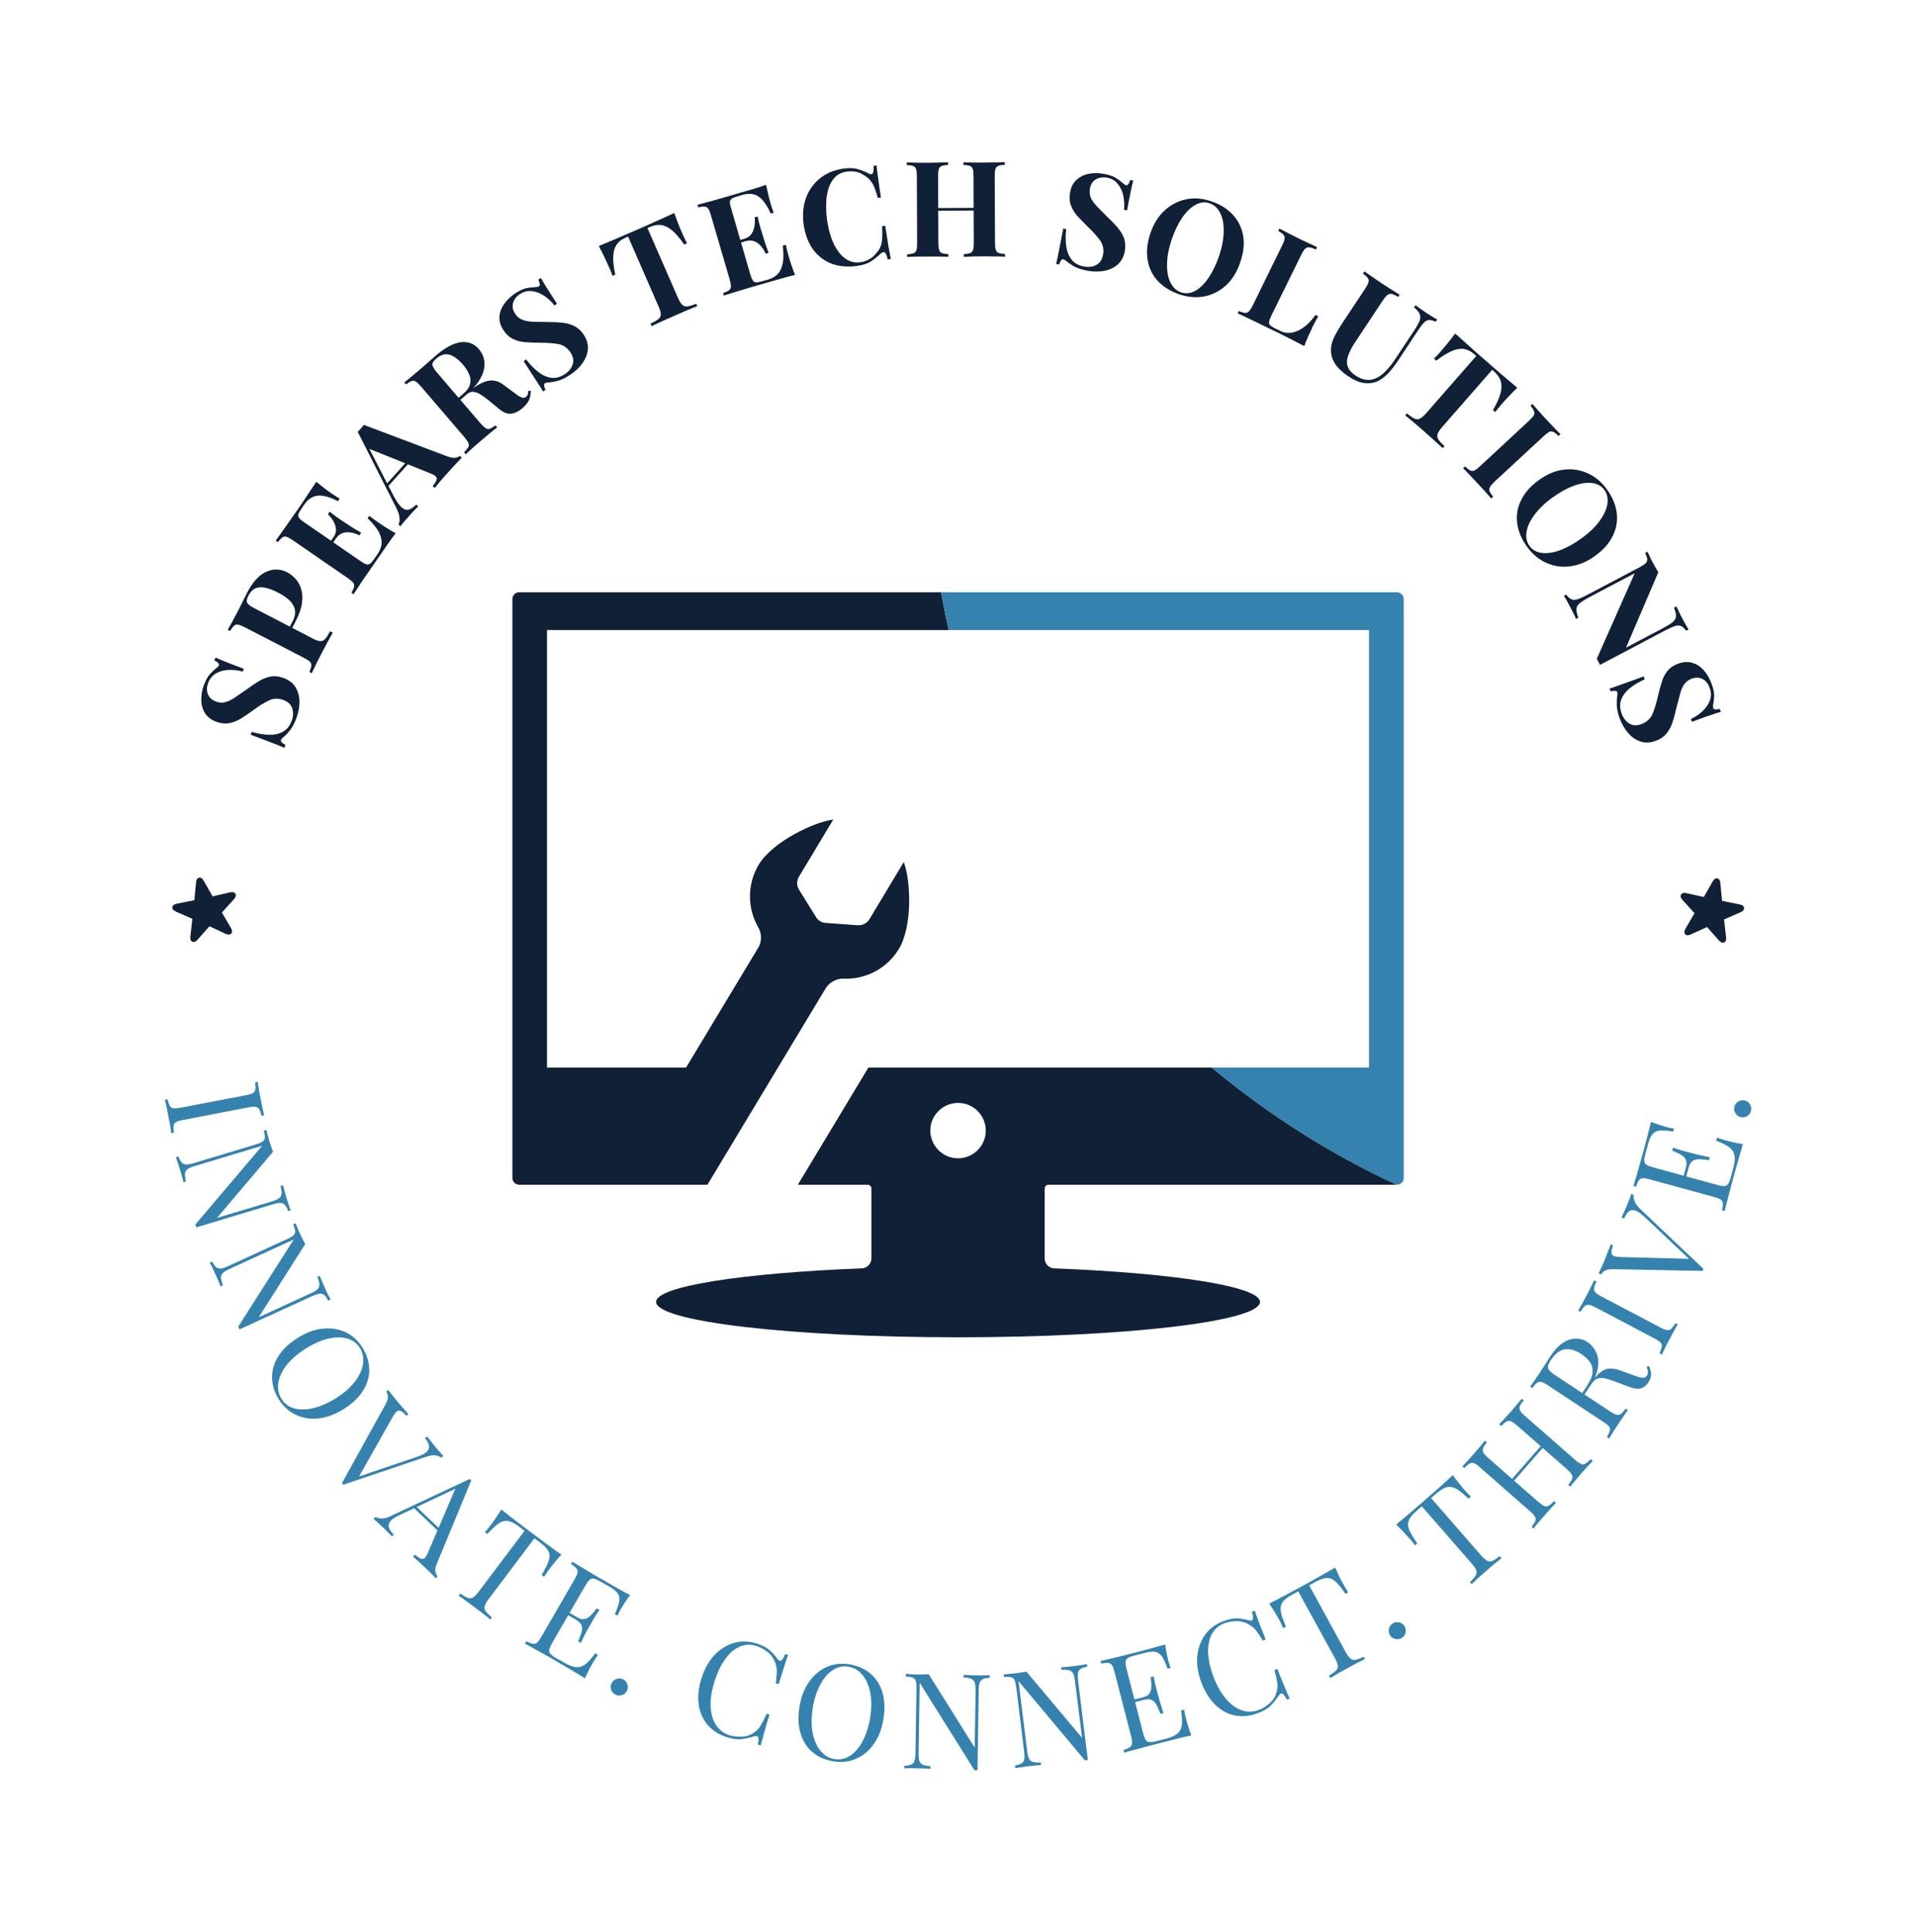 <svg xmlns="http://www.w3.org/2000/svg" version="1.1" xmlns:xlink="http://www.w3.org/1999/xlink" xmlns:svgjs="http://svgjs.dev/svgjs" viewBox="0 0 14.344 14.465"><g transform="matrix(1,0,0,1,3.836,4.434)"><g><path d=" M -2.31 0.696 Q -2.289 0.641 -2.266 0.615 Q -2.243 0.59 -2.222 0.573 Q -2.211 0.564 -2.205 0.558 Q -2.2 0.553 -2.197 0.546 Q -2.192 0.531 -2.231 0.51 L -2.223 0.489 Q -2.205 0.496 -2.181 0.507 Q -2.157 0.517 -2.116 0.533 Q -2.076 0.548 -2.011 0.573 L -2.019 0.594 Q -2.069 0.58 -2.122 0.582 Q -2.175 0.583 -2.217 0.606 Q -2.259 0.63 -2.278 0.679 Q -2.294 0.724 -2.28 0.763 Q -2.265 0.801 -2.22 0.818 Q -2.183 0.832 -2.149 0.823 Q -2.116 0.814 -2.077 0.788 Q -2.038 0.761 -1.983 0.723 Q -1.937 0.689 -1.895 0.664 Q -1.853 0.639 -1.808 0.631 Q -1.764 0.623 -1.713 0.642 Q -1.651 0.665 -1.623 0.712 Q -1.595 0.76 -1.594 0.82 Q -1.594 0.88 -1.617 0.942 Q -1.639 1 -1.663 1.031 Q -1.687 1.061 -1.708 1.08 Q -1.729 1.096 -1.733 1.107 Q -1.738 1.122 -1.699 1.143 L -1.707 1.165 Q -1.729 1.155 -1.759 1.143 Q -1.789 1.131 -1.837 1.113 Q -1.885 1.094 -1.959 1.067 L -1.951 1.045 Q -1.888 1.065 -1.827 1.067 Q -1.767 1.07 -1.721 1.046 Q -1.674 1.022 -1.652 0.962 Q -1.634 0.914 -1.648 0.87 Q -1.661 0.827 -1.714 0.807 Q -1.772 0.785 -1.824 0.811 Q -1.877 0.836 -1.94 0.883 Q -1.986 0.916 -2.029 0.944 Q -2.073 0.971 -2.119 0.98 Q -2.165 0.989 -2.216 0.97 Q -2.275 0.948 -2.302 0.904 Q -2.329 0.861 -2.329 0.806 Q -2.33 0.751 -2.31 0.696 M -2.131 0.281 Q -2.118 0.259 -2.098 0.222 Q -2.077 0.184 -2.058 0.147 Q -2.036 0.104 -2.016 0.064 Q -1.996 0.023 -1.988 0.007 Q -1.924 -0.117 -1.843 -0.153 Q -1.763 -0.189 -1.685 -0.149 Q -1.653 -0.132 -1.625 -0.102 Q -1.596 -0.071 -1.582 -0.026 Q -1.567 0.019 -1.575 0.08 Q -1.583 0.141 -1.624 0.22 L -1.671 0.31 L -1.689 0.301 L -1.646 0.219 Q -1.619 0.167 -1.629 0.127 Q -1.639 0.088 -1.673 0.057 Q -1.707 0.027 -1.752 0.004 Q -1.836 -0.04 -1.891 -0.037 Q -1.946 -0.034 -1.977 0.027 Q -1.995 0.061 -1.985 0.08 Q -1.975 0.098 -1.929 0.121 L -1.494 0.347 Q -1.459 0.365 -1.439 0.366 Q -1.418 0.368 -1.402 0.35 Q -1.386 0.332 -1.365 0.293 L -1.345 0.303 Q -1.36 0.33 -1.384 0.373 Q -1.407 0.416 -1.432 0.464 Q -1.452 0.502 -1.47 0.539 Q -1.487 0.576 -1.502 0.606 L -1.52 0.597 Q -1.507 0.567 -1.505 0.55 Q -1.503 0.533 -1.516 0.52 Q -1.529 0.507 -1.561 0.491 L -2.002 0.263 Q -2.035 0.246 -2.053 0.243 Q -2.071 0.239 -2.084 0.251 Q -2.098 0.263 -2.113 0.29 L -2.131 0.281 M -1.468 -0.827 Q -1.434 -0.799 -1.402 -0.774 Q -1.369 -0.75 -1.35 -0.737 Q -1.334 -0.726 -1.319 -0.717 Q -1.303 -0.707 -1.293 -0.701 L -1.306 -0.682 Q -1.372 -0.716 -1.419 -0.722 Q -1.465 -0.729 -1.499 -0.711 Q -1.532 -0.694 -1.558 -0.657 L -1.581 -0.623 Q -1.598 -0.598 -1.602 -0.584 Q -1.606 -0.569 -1.597 -0.556 Q -1.588 -0.544 -1.562 -0.526 L -1.134 -0.231 Q -1.108 -0.213 -1.093 -0.209 Q -1.078 -0.205 -1.065 -0.214 Q -1.053 -0.223 -1.036 -0.247 L -1.008 -0.288 Q -0.983 -0.325 -0.979 -0.364 Q -0.976 -0.404 -1 -0.451 Q -1.025 -0.497 -1.084 -0.554 L -1.071 -0.572 Q -1.046 -0.552 -1.003 -0.522 Q -0.984 -0.509 -0.949 -0.486 Q -0.914 -0.463 -0.874 -0.442 Q -0.905 -0.401 -0.941 -0.349 Q -0.978 -0.296 -1.006 -0.255 Q -1.026 -0.227 -1.057 -0.181 Q -1.089 -0.135 -1.125 -0.083 Q -1.16 -0.03 -1.189 0.015 L -1.205 0.004 Q -1.189 -0.024 -1.185 -0.04 Q -1.181 -0.057 -1.192 -0.072 Q -1.204 -0.086 -1.234 -0.107 L -1.642 -0.388 Q -1.673 -0.409 -1.69 -0.415 Q -1.708 -0.42 -1.722 -0.41 Q -1.737 -0.4 -1.755 -0.375 L -1.772 -0.387 Q -1.74 -0.43 -1.704 -0.482 Q -1.667 -0.533 -1.636 -0.579 Q -1.604 -0.625 -1.584 -0.653 Q -1.558 -0.691 -1.526 -0.74 Q -1.493 -0.788 -1.468 -0.827 M -1.275 -0.505 Q -1.275 -0.505 -1.267 -0.499 Q -1.259 -0.493 -1.259 -0.493 L -1.358 -0.349 Q -1.358 -0.349 -1.366 -0.355 Q -1.375 -0.361 -1.375 -0.361 L -1.275 -0.505 M -1.368 -0.603 Q -1.323 -0.568 -1.298 -0.551 Q -1.273 -0.535 -1.252 -0.52 Q -1.232 -0.506 -1.206 -0.49 Q -1.181 -0.474 -1.132 -0.445 L -1.145 -0.426 Q -1.177 -0.442 -1.209 -0.447 Q -1.241 -0.453 -1.271 -0.443 Q -1.3 -0.433 -1.323 -0.4 L -1.339 -0.412 Q -1.317 -0.445 -1.321 -0.477 Q -1.326 -0.509 -1.343 -0.537 Q -1.361 -0.565 -1.381 -0.584 L -1.368 -0.603 M -1.112 -1.253 L -0.484 -1.016 Q -0.447 -1.003 -0.426 -1.007 Q -0.404 -1.011 -0.394 -1.021 L -0.379 -1.007 Q -0.4 -0.986 -0.428 -0.956 Q -0.455 -0.926 -0.483 -0.896 Q -0.513 -0.862 -0.54 -0.831 Q -0.567 -0.8 -0.582 -0.781 L -0.597 -0.794 Q -0.564 -0.833 -0.567 -0.854 Q -0.569 -0.874 -0.621 -0.893 L -1.08 -1.077 L -1.088 -1.107 L -0.894 -0.73 Q -0.858 -0.66 -0.829 -0.635 Q -0.8 -0.61 -0.774 -0.619 Q -0.748 -0.628 -0.72 -0.656 L -0.705 -0.643 Q -0.729 -0.62 -0.749 -0.598 Q -0.769 -0.576 -0.79 -0.552 Q -0.805 -0.536 -0.817 -0.521 Q -0.83 -0.506 -0.839 -0.494 L -0.853 -0.507 Q -0.842 -0.525 -0.845 -0.557 Q -0.847 -0.589 -0.874 -0.641 L -1.158 -1.201 Q -1.147 -1.213 -1.134 -1.226 Q -1.122 -1.24 -1.112 -1.253 M -0.751 -1.023 L -0.736 -1.01 L -0.935 -0.788 L -0.943 -0.809 L -0.751 -1.023 M -0.809 -1.571 Q -0.79 -1.586 -0.757 -1.613 Q -0.724 -1.64 -0.692 -1.668 Q -0.655 -1.699 -0.622 -1.729 Q -0.588 -1.759 -0.574 -1.771 Q -0.468 -1.862 -0.386 -1.872 Q -0.304 -1.882 -0.25 -1.819 Q -0.228 -1.793 -0.216 -1.758 Q -0.205 -1.723 -0.211 -1.679 Q -0.217 -1.634 -0.25 -1.583 Q -0.282 -1.532 -0.349 -1.475 L -0.422 -1.413 L -0.435 -1.428 L -0.37 -1.484 Q -0.325 -1.522 -0.317 -1.559 Q -0.308 -1.596 -0.324 -1.632 Q -0.339 -1.668 -0.369 -1.703 Q -0.421 -1.763 -0.47 -1.778 Q -0.52 -1.793 -0.571 -1.748 Q -0.601 -1.723 -0.599 -1.703 Q -0.596 -1.682 -0.563 -1.643 L -0.24 -1.266 Q -0.216 -1.239 -0.201 -1.229 Q -0.185 -1.218 -0.169 -1.224 Q -0.153 -1.23 -0.127 -1.249 L -0.114 -1.234 Q -0.136 -1.218 -0.167 -1.192 Q -0.199 -1.166 -0.231 -1.138 Q -0.267 -1.107 -0.299 -1.079 Q -0.331 -1.051 -0.349 -1.033 L -0.362 -1.048 Q -0.339 -1.071 -0.33 -1.086 Q -0.322 -1.101 -0.33 -1.118 Q -0.337 -1.135 -0.361 -1.163 L -0.683 -1.539 Q -0.707 -1.567 -0.723 -1.577 Q -0.739 -1.587 -0.755 -1.581 Q -0.772 -1.575 -0.796 -1.556 L -0.809 -1.571 M -0.435 -1.424 Q -0.401 -1.452 -0.376 -1.47 Q -0.35 -1.488 -0.33 -1.502 Q -0.31 -1.515 -0.295 -1.527 Q -0.221 -1.58 -0.167 -1.585 Q -0.114 -1.59 -0.064 -1.551 L 0.021 -1.488 Q 0.053 -1.463 0.071 -1.458 Q 0.089 -1.452 0.104 -1.464 Q 0.113 -1.473 0.116 -1.483 Q 0.119 -1.493 0.119 -1.508 L 0.138 -1.508 Q 0.137 -1.467 0.123 -1.436 Q 0.108 -1.406 0.074 -1.377 Q 0.033 -1.342 -0.008 -1.337 Q -0.05 -1.331 -0.098 -1.371 L -0.177 -1.436 Q -0.21 -1.463 -0.238 -1.48 Q -0.266 -1.498 -0.291 -1.5 Q -0.317 -1.503 -0.34 -1.483 L -0.422 -1.413 L -0.435 -1.424 M 0.02 -2.237 Q 0.07 -2.269 0.103 -2.276 Q 0.137 -2.283 0.164 -2.284 Q 0.178 -2.285 0.186 -2.286 Q 0.194 -2.288 0.2 -2.291 Q 0.213 -2.3 0.194 -2.34 L 0.213 -2.353 Q 0.223 -2.336 0.236 -2.314 Q 0.25 -2.291 0.273 -2.254 Q 0.296 -2.218 0.334 -2.16 L 0.315 -2.147 Q 0.283 -2.188 0.24 -2.218 Q 0.196 -2.248 0.148 -2.254 Q 0.1 -2.261 0.056 -2.232 Q 0.016 -2.205 0.005 -2.166 Q -0.006 -2.126 0.02 -2.086 Q 0.042 -2.052 0.075 -2.04 Q 0.107 -2.027 0.154 -2.025 Q 0.201 -2.024 0.268 -2.023 Q 0.325 -2.023 0.374 -2.018 Q 0.423 -2.013 0.463 -1.993 Q 0.504 -1.973 0.534 -1.928 Q 0.57 -1.873 0.565 -1.818 Q 0.559 -1.763 0.524 -1.714 Q 0.49 -1.666 0.434 -1.629 Q 0.382 -1.595 0.344 -1.584 Q 0.307 -1.574 0.279 -1.571 Q 0.253 -1.571 0.243 -1.564 Q 0.229 -1.555 0.248 -1.515 L 0.229 -1.503 Q 0.218 -1.524 0.2 -1.551 Q 0.183 -1.578 0.155 -1.621 Q 0.128 -1.664 0.084 -1.73 L 0.103 -1.743 Q 0.143 -1.69 0.19 -1.652 Q 0.237 -1.614 0.288 -1.606 Q 0.34 -1.598 0.393 -1.633 Q 0.437 -1.662 0.451 -1.705 Q 0.466 -1.748 0.435 -1.795 Q 0.401 -1.847 0.344 -1.858 Q 0.287 -1.868 0.208 -1.868 Q 0.152 -1.868 0.1 -1.872 Q 0.049 -1.875 0.007 -1.895 Q -0.036 -1.915 -0.066 -1.961 Q -0.101 -2.013 -0.097 -2.065 Q -0.093 -2.116 -0.06 -2.16 Q -0.028 -2.205 0.02 -2.237 M 1.212 -2.839 Q 1.229 -2.791 1.246 -2.747 Q 1.264 -2.704 1.274 -2.681 Q 1.283 -2.661 1.292 -2.643 Q 1.3 -2.625 1.307 -2.612 L 1.286 -2.603 Q 1.238 -2.674 1.196 -2.709 Q 1.153 -2.744 1.114 -2.749 Q 1.075 -2.754 1.033 -2.736 L 1.011 -2.727 L 1.24 -2.203 Q 1.256 -2.167 1.272 -2.152 Q 1.288 -2.137 1.311 -2.14 Q 1.335 -2.143 1.376 -2.16 L 1.384 -2.142 Q 1.355 -2.13 1.307 -2.111 Q 1.26 -2.091 1.209 -2.068 Q 1.158 -2.046 1.114 -2.026 Q 1.069 -2.005 1.042 -1.992 L 1.034 -2.011 Q 1.075 -2.03 1.093 -2.045 Q 1.112 -2.06 1.111 -2.082 Q 1.111 -2.103 1.094 -2.14 L 0.866 -2.663 L 0.846 -2.654 Q 0.803 -2.636 0.781 -2.603 Q 0.758 -2.571 0.755 -2.517 Q 0.752 -2.463 0.77 -2.378 L 0.749 -2.369 Q 0.745 -2.382 0.738 -2.401 Q 0.73 -2.419 0.721 -2.439 Q 0.711 -2.462 0.691 -2.505 Q 0.671 -2.547 0.647 -2.592 Q 0.689 -2.61 0.74 -2.631 Q 0.79 -2.652 0.84 -2.674 Q 0.891 -2.696 0.931 -2.713 Q 0.972 -2.731 1.022 -2.753 Q 1.072 -2.775 1.122 -2.798 Q 1.172 -2.821 1.212 -2.839 M 1.899 -3.05 Q 1.908 -3.007 1.918 -2.967 Q 1.928 -2.927 1.934 -2.906 Q 1.94 -2.887 1.946 -2.87 Q 1.952 -2.853 1.956 -2.842 L 1.934 -2.835 Q 1.904 -2.902 1.872 -2.937 Q 1.84 -2.972 1.803 -2.98 Q 1.766 -2.987 1.722 -2.975 L 1.683 -2.963 Q 1.654 -2.955 1.642 -2.946 Q 1.629 -2.937 1.628 -2.922 Q 1.628 -2.906 1.637 -2.876 L 1.782 -2.376 Q 1.791 -2.347 1.8 -2.334 Q 1.809 -2.321 1.824 -2.32 Q 1.839 -2.319 1.868 -2.328 L 1.915 -2.341 Q 1.958 -2.354 1.986 -2.382 Q 2.014 -2.411 2.024 -2.463 Q 2.034 -2.514 2.024 -2.595 L 2.047 -2.601 Q 2.053 -2.57 2.067 -2.52 Q 2.074 -2.498 2.086 -2.458 Q 2.099 -2.418 2.116 -2.376 Q 2.067 -2.364 2.005 -2.346 Q 1.944 -2.329 1.896 -2.315 Q 1.863 -2.305 1.809 -2.29 Q 1.755 -2.274 1.695 -2.256 Q 1.635 -2.238 1.583 -2.221 L 1.578 -2.24 Q 1.608 -2.251 1.622 -2.261 Q 1.635 -2.271 1.636 -2.29 Q 1.636 -2.309 1.626 -2.344 L 1.487 -2.82 Q 1.477 -2.855 1.467 -2.871 Q 1.457 -2.886 1.439 -2.887 Q 1.421 -2.889 1.391 -2.881 L 1.386 -2.901 Q 1.438 -2.915 1.499 -2.931 Q 1.559 -2.948 1.613 -2.964 Q 1.667 -2.979 1.699 -2.989 Q 1.744 -3.002 1.8 -3.018 Q 1.856 -3.035 1.899 -3.05 M 1.845 -2.678 Q 1.845 -2.678 1.848 -2.669 Q 1.851 -2.659 1.851 -2.659 L 1.683 -2.61 Q 1.683 -2.61 1.68 -2.62 Q 1.677 -2.629 1.677 -2.629 L 1.845 -2.678 M 1.836 -2.813 Q 1.848 -2.757 1.857 -2.728 Q 1.866 -2.7 1.873 -2.676 Q 1.88 -2.652 1.889 -2.623 Q 1.899 -2.595 1.918 -2.541 L 1.896 -2.535 Q 1.882 -2.567 1.86 -2.592 Q 1.839 -2.617 1.81 -2.628 Q 1.781 -2.639 1.742 -2.627 L 1.737 -2.647 Q 1.775 -2.658 1.792 -2.686 Q 1.809 -2.713 1.813 -2.746 Q 1.817 -2.779 1.814 -2.807 L 1.836 -2.813 M 2.475 -3.171 Q 2.54 -3.181 2.585 -3.168 Q 2.63 -3.155 2.667 -3.135 Q 2.689 -3.123 2.698 -3.136 Q 2.706 -3.149 2.704 -3.192 L 2.726 -3.195 Q 2.73 -3.156 2.738 -3.101 Q 2.745 -3.046 2.759 -2.955 L 2.736 -2.952 Q 2.724 -2.997 2.711 -3.028 Q 2.699 -3.059 2.681 -3.081 Q 2.663 -3.104 2.635 -3.12 Q 2.606 -3.141 2.572 -3.148 Q 2.537 -3.154 2.502 -3.149 Q 2.448 -3.141 2.415 -3.107 Q 2.382 -3.073 2.366 -3.021 Q 2.35 -2.969 2.349 -2.907 Q 2.347 -2.844 2.357 -2.779 Q 2.367 -2.713 2.387 -2.654 Q 2.408 -2.595 2.44 -2.551 Q 2.471 -2.507 2.514 -2.485 Q 2.556 -2.463 2.609 -2.471 Q 2.642 -2.476 2.673 -2.494 Q 2.704 -2.511 2.724 -2.539 Q 2.758 -2.574 2.765 -2.62 Q 2.772 -2.666 2.768 -2.74 L 2.791 -2.744 Q 2.805 -2.65 2.815 -2.592 Q 2.825 -2.535 2.833 -2.495 L 2.81 -2.492 Q 2.8 -2.534 2.789 -2.543 Q 2.778 -2.553 2.758 -2.536 Q 2.725 -2.504 2.687 -2.479 Q 2.649 -2.453 2.585 -2.444 Q 2.48 -2.428 2.395 -2.458 Q 2.31 -2.489 2.254 -2.562 Q 2.199 -2.636 2.181 -2.748 Q 2.165 -2.859 2.197 -2.949 Q 2.229 -3.039 2.301 -3.097 Q 2.372 -3.156 2.475 -3.171 M 3.379 -2.511 L 3.379 -2.531 Q 3.411 -2.533 3.427 -2.539 Q 3.443 -2.545 3.449 -2.563 Q 3.454 -2.581 3.454 -2.617 L 3.452 -3.113 Q 3.452 -3.15 3.447 -3.168 Q 3.441 -3.185 3.425 -3.192 Q 3.408 -3.198 3.377 -3.199 L 3.377 -3.219 Q 3.404 -3.218 3.448 -3.217 Q 3.491 -3.216 3.534 -3.217 Q 3.58 -3.217 3.621 -3.218 Q 3.661 -3.219 3.686 -3.22 L 3.686 -3.2 Q 3.654 -3.199 3.638 -3.192 Q 3.621 -3.186 3.616 -3.168 Q 3.611 -3.151 3.611 -3.114 L 3.613 -2.618 Q 3.613 -2.582 3.619 -2.564 Q 3.624 -2.546 3.64 -2.54 Q 3.656 -2.534 3.688 -2.532 L 3.688 -2.512 Q 3.663 -2.514 3.623 -2.514 Q 3.582 -2.515 3.536 -2.515 Q 3.493 -2.514 3.45 -2.514 Q 3.406 -2.513 3.379 -2.511 M 2.955 -2.51 L 2.955 -2.53 Q 2.987 -2.532 3.003 -2.538 Q 3.019 -2.544 3.025 -2.562 Q 3.03 -2.58 3.03 -2.616 L 3.028 -3.112 Q 3.028 -3.149 3.023 -3.167 Q 3.017 -3.184 3.001 -3.191 Q 2.984 -3.197 2.953 -3.198 L 2.953 -3.218 Q 2.979 -3.217 3.021 -3.216 Q 3.062 -3.215 3.111 -3.215 Q 3.153 -3.216 3.194 -3.217 Q 3.235 -3.218 3.262 -3.219 L 3.262 -3.199 Q 3.23 -3.198 3.214 -3.191 Q 3.197 -3.185 3.192 -3.167 Q 3.187 -3.15 3.187 -3.113 L 3.189 -2.617 Q 3.189 -2.581 3.195 -2.563 Q 3.2 -2.545 3.216 -2.539 Q 3.232 -2.533 3.264 -2.531 L 3.264 -2.511 Q 3.237 -2.513 3.196 -2.513 Q 3.155 -2.514 3.113 -2.513 Q 3.064 -2.513 3.023 -2.513 Q 2.981 -2.512 2.955 -2.51 M 3.123 -2.856 L 3.123 -2.876 L 3.518 -2.878 L 3.518 -2.858 L 3.123 -2.856 M 4.429 -3.132 Q 4.487 -3.121 4.516 -3.103 Q 4.545 -3.085 4.565 -3.067 Q 4.575 -3.058 4.582 -3.053 Q 4.589 -3.048 4.596 -3.047 Q 4.612 -3.044 4.625 -3.086 L 4.648 -3.082 Q 4.644 -3.064 4.637 -3.038 Q 4.631 -3.012 4.623 -2.97 Q 4.614 -2.928 4.602 -2.859 L 4.579 -2.863 Q 4.584 -2.915 4.574 -2.967 Q 4.563 -3.019 4.533 -3.056 Q 4.503 -3.094 4.451 -3.104 Q 4.404 -3.112 4.368 -3.091 Q 4.333 -3.071 4.324 -3.023 Q 4.317 -2.984 4.331 -2.952 Q 4.346 -2.921 4.378 -2.887 Q 4.411 -2.854 4.458 -2.806 Q 4.5 -2.767 4.532 -2.729 Q 4.563 -2.692 4.579 -2.65 Q 4.594 -2.607 4.585 -2.554 Q 4.572 -2.489 4.531 -2.453 Q 4.489 -2.417 4.43 -2.406 Q 4.371 -2.395 4.305 -2.407 Q 4.244 -2.419 4.21 -2.437 Q 4.176 -2.456 4.154 -2.473 Q 4.134 -2.491 4.123 -2.493 Q 4.107 -2.496 4.093 -2.454 L 4.07 -2.458 Q 4.077 -2.481 4.083 -2.513 Q 4.089 -2.544 4.099 -2.595 Q 4.109 -2.645 4.124 -2.723 L 4.146 -2.719 Q 4.138 -2.653 4.146 -2.593 Q 4.154 -2.533 4.185 -2.492 Q 4.216 -2.45 4.279 -2.439 Q 4.33 -2.429 4.371 -2.45 Q 4.411 -2.471 4.422 -2.526 Q 4.433 -2.587 4.399 -2.635 Q 4.365 -2.682 4.308 -2.736 Q 4.268 -2.776 4.233 -2.813 Q 4.198 -2.851 4.182 -2.895 Q 4.165 -2.939 4.175 -2.993 Q 4.186 -3.055 4.225 -3.089 Q 4.263 -3.123 4.317 -3.133 Q 4.372 -3.143 4.429 -3.132 M 5.229 -2.928 Q 5.329 -2.895 5.391 -2.829 Q 5.453 -2.763 5.47 -2.673 Q 5.487 -2.583 5.45 -2.473 Q 5.415 -2.367 5.346 -2.301 Q 5.277 -2.236 5.186 -2.216 Q 5.095 -2.197 4.997 -2.229 Q 4.896 -2.263 4.834 -2.328 Q 4.772 -2.394 4.756 -2.485 Q 4.74 -2.576 4.775 -2.684 Q 4.81 -2.79 4.88 -2.856 Q 4.95 -2.921 5.04 -2.941 Q 5.13 -2.961 5.229 -2.928 M 5.219 -2.912 Q 5.166 -2.93 5.113 -2.9 Q 5.059 -2.87 5.013 -2.802 Q 4.967 -2.734 4.934 -2.636 Q 4.901 -2.535 4.901 -2.452 Q 4.9 -2.37 4.928 -2.316 Q 4.956 -2.262 5.006 -2.245 Q 5.06 -2.228 5.113 -2.257 Q 5.167 -2.287 5.213 -2.356 Q 5.259 -2.424 5.292 -2.522 Q 5.325 -2.623 5.325 -2.705 Q 5.326 -2.787 5.298 -2.841 Q 5.27 -2.895 5.219 -2.912 M 6.024 -2.584 L 6.016 -2.566 Q 5.985 -2.58 5.966 -2.582 Q 5.947 -2.584 5.934 -2.571 Q 5.921 -2.558 5.905 -2.525 L 5.681 -2.069 Q 5.668 -2.041 5.665 -2.026 Q 5.662 -2.01 5.672 -2 Q 5.682 -1.989 5.706 -1.977 L 5.75 -1.956 Q 5.792 -1.935 5.838 -1.944 Q 5.884 -1.953 5.929 -1.987 Q 5.974 -2.021 6.012 -2.076 L 6.033 -2.066 Q 6.015 -2.036 5.991 -1.988 Q 5.981 -1.967 5.963 -1.927 Q 5.944 -1.887 5.928 -1.843 Q 5.883 -1.867 5.826 -1.896 Q 5.769 -1.925 5.724 -1.947 Q 5.693 -1.962 5.643 -1.986 Q 5.593 -2.011 5.536 -2.038 Q 5.479 -2.066 5.43 -2.088 L 5.438 -2.105 Q 5.468 -2.093 5.485 -2.091 Q 5.502 -2.09 5.515 -2.104 Q 5.528 -2.117 5.544 -2.15 L 5.762 -2.595 Q 5.779 -2.628 5.781 -2.646 Q 5.784 -2.664 5.772 -2.677 Q 5.76 -2.691 5.733 -2.705 L 5.742 -2.723 Q 5.764 -2.711 5.801 -2.692 Q 5.839 -2.672 5.882 -2.651 Q 5.922 -2.631 5.96 -2.614 Q 5.999 -2.596 6.024 -2.584 M 6.923 -2.042 L 6.912 -2.025 Q 6.883 -2.039 6.863 -2.038 Q 6.842 -2.037 6.823 -2.017 Q 6.804 -1.997 6.777 -1.956 L 6.631 -1.735 Q 6.595 -1.681 6.558 -1.641 Q 6.52 -1.601 6.48 -1.581 Q 6.434 -1.56 6.379 -1.566 Q 6.323 -1.573 6.259 -1.616 Q 6.221 -1.641 6.186 -1.676 Q 6.152 -1.711 6.136 -1.757 Q 6.125 -1.797 6.129 -1.835 Q 6.134 -1.872 6.154 -1.914 Q 6.175 -1.956 6.21 -2.01 L 6.384 -2.272 Q 6.404 -2.303 6.409 -2.32 Q 6.414 -2.338 6.404 -2.352 Q 6.395 -2.366 6.368 -2.385 L 6.379 -2.402 Q 6.4 -2.387 6.435 -2.363 Q 6.47 -2.338 6.508 -2.313 Q 6.546 -2.288 6.582 -2.265 Q 6.618 -2.242 6.642 -2.228 L 6.631 -2.211 Q 6.602 -2.229 6.584 -2.233 Q 6.566 -2.237 6.551 -2.226 Q 6.537 -2.215 6.516 -2.184 L 6.308 -1.87 Q 6.271 -1.814 6.256 -1.769 Q 6.241 -1.725 6.254 -1.689 Q 6.267 -1.653 6.311 -1.623 Q 6.369 -1.585 6.42 -1.59 Q 6.471 -1.596 6.517 -1.636 Q 6.563 -1.676 6.605 -1.739 L 6.751 -1.959 Q 6.781 -2.005 6.792 -2.033 Q 6.802 -2.062 6.792 -2.084 Q 6.782 -2.106 6.75 -2.133 L 6.761 -2.149 Q 6.776 -2.138 6.801 -2.12 Q 6.827 -2.102 6.849 -2.087 Q 6.869 -2.074 6.889 -2.062 Q 6.909 -2.05 6.923 -2.042 M 7.523 -1.531 Q 7.486 -1.495 7.454 -1.461 Q 7.422 -1.427 7.406 -1.408 Q 7.391 -1.391 7.379 -1.376 Q 7.366 -1.36 7.358 -1.349 L 7.341 -1.364 Q 7.384 -1.438 7.398 -1.491 Q 7.411 -1.544 7.399 -1.581 Q 7.387 -1.619 7.353 -1.649 L 7.335 -1.665 L 6.959 -1.235 Q 6.933 -1.205 6.926 -1.184 Q 6.92 -1.163 6.933 -1.143 Q 6.946 -1.123 6.978 -1.094 L 6.965 -1.079 Q 6.942 -1.1 6.904 -1.134 Q 6.866 -1.169 6.824 -1.206 Q 6.783 -1.242 6.745 -1.274 Q 6.707 -1.305 6.684 -1.324 L 6.697 -1.339 Q 6.732 -1.31 6.753 -1.3 Q 6.775 -1.29 6.794 -1.3 Q 6.813 -1.309 6.84 -1.339 L 7.216 -1.769 L 7.199 -1.784 Q 7.164 -1.814 7.125 -1.821 Q 7.086 -1.828 7.036 -1.807 Q 6.986 -1.787 6.917 -1.734 L 6.899 -1.75 Q 6.91 -1.759 6.924 -1.773 Q 6.937 -1.788 6.952 -1.805 Q 6.968 -1.824 6.998 -1.86 Q 7.028 -1.896 7.058 -1.937 Q 7.092 -1.906 7.133 -1.87 Q 7.173 -1.833 7.214 -1.797 Q 7.256 -1.761 7.289 -1.732 Q 7.323 -1.702 7.364 -1.666 Q 7.405 -1.63 7.447 -1.595 Q 7.489 -1.559 7.523 -1.531 M 7.846 -1.183 L 7.832 -1.17 Q 7.809 -1.193 7.793 -1.2 Q 7.777 -1.208 7.761 -1.2 Q 7.745 -1.191 7.718 -1.166 L 7.354 -0.829 Q 7.328 -0.804 7.319 -0.788 Q 7.309 -0.772 7.316 -0.756 Q 7.322 -0.74 7.342 -0.715 L 7.328 -0.702 Q 7.311 -0.723 7.283 -0.753 Q 7.256 -0.783 7.227 -0.814 Q 7.194 -0.85 7.165 -0.88 Q 7.137 -0.91 7.117 -0.928 L 7.132 -0.942 Q 7.155 -0.92 7.171 -0.912 Q 7.186 -0.904 7.203 -0.912 Q 7.22 -0.921 7.246 -0.945 L 7.61 -1.283 Q 7.637 -1.308 7.646 -1.324 Q 7.655 -1.34 7.648 -1.356 Q 7.642 -1.373 7.622 -1.396 L 7.636 -1.41 Q 7.653 -1.39 7.681 -1.359 Q 7.708 -1.328 7.742 -1.292 Q 7.77 -1.261 7.799 -1.232 Q 7.827 -1.203 7.846 -1.183 M 8.192 -0.773 Q 8.254 -0.688 8.267 -0.599 Q 8.279 -0.509 8.24 -0.426 Q 8.202 -0.343 8.109 -0.275 Q 8.019 -0.208 7.924 -0.195 Q 7.83 -0.181 7.745 -0.218 Q 7.659 -0.255 7.598 -0.338 Q 7.535 -0.424 7.523 -0.513 Q 7.51 -0.603 7.55 -0.686 Q 7.589 -0.77 7.681 -0.837 Q 7.771 -0.904 7.866 -0.917 Q 7.96 -0.93 8.045 -0.893 Q 8.13 -0.857 8.192 -0.773 M 8.175 -0.766 Q 8.142 -0.811 8.081 -0.818 Q 8.02 -0.825 7.943 -0.796 Q 7.866 -0.767 7.782 -0.706 Q 7.697 -0.643 7.649 -0.576 Q 7.6 -0.509 7.592 -0.449 Q 7.583 -0.389 7.615 -0.346 Q 7.648 -0.301 7.709 -0.294 Q 7.77 -0.287 7.847 -0.316 Q 7.924 -0.345 8.007 -0.406 Q 8.094 -0.469 8.141 -0.536 Q 8.189 -0.603 8.198 -0.663 Q 8.206 -0.723 8.175 -0.766 M 8.805 0.279 L 8.787 0.288 Q 8.769 0.262 8.75 0.253 Q 8.732 0.245 8.705 0.253 Q 8.679 0.261 8.636 0.283 L 8.142 0.544 Q 8.137 0.533 8.131 0.522 Q 8.126 0.511 8.118 0.499 L 8.402 -0.142 L 8.062 0.037 Q 8.014 0.063 7.991 0.082 Q 7.967 0.101 7.966 0.125 Q 7.964 0.149 7.98 0.19 L 7.963 0.2 Q 7.956 0.182 7.942 0.154 Q 7.928 0.127 7.915 0.103 Q 7.904 0.082 7.893 0.061 Q 7.881 0.04 7.872 0.027 L 7.889 0.018 Q 7.909 0.044 7.927 0.052 Q 7.945 0.061 7.972 0.053 Q 7.999 0.045 8.041 0.023 L 8.439 -0.187 Q 8.472 -0.205 8.485 -0.218 Q 8.498 -0.231 8.496 -0.248 Q 8.494 -0.266 8.48 -0.294 L 8.498 -0.303 Q 8.504 -0.289 8.515 -0.267 Q 8.525 -0.245 8.536 -0.225 Q 8.547 -0.204 8.558 -0.185 Q 8.569 -0.166 8.579 -0.15 L 8.337 0.415 L 8.614 0.269 Q 8.663 0.243 8.686 0.224 Q 8.709 0.205 8.711 0.181 Q 8.713 0.156 8.696 0.116 L 8.714 0.106 Q 8.722 0.124 8.736 0.151 Q 8.749 0.179 8.762 0.203 Q 8.773 0.224 8.785 0.245 Q 8.797 0.265 8.805 0.279 M 8.976 0.681 Q 8.997 0.737 8.997 0.771 Q 8.996 0.805 8.991 0.832 Q 8.988 0.845 8.988 0.854 Q 8.987 0.862 8.99 0.868 Q 8.995 0.883 9.039 0.874 L 9.047 0.895 Q 9.028 0.901 9.003 0.909 Q 8.978 0.917 8.937 0.931 Q 8.897 0.946 8.831 0.97 L 8.823 0.949 Q 8.87 0.927 8.909 0.891 Q 8.948 0.855 8.965 0.81 Q 8.982 0.765 8.963 0.715 Q 8.947 0.67 8.911 0.65 Q 8.874 0.631 8.829 0.647 Q 8.792 0.661 8.772 0.69 Q 8.752 0.719 8.741 0.764 Q 8.729 0.81 8.712 0.875 Q 8.7 0.93 8.684 0.977 Q 8.668 1.023 8.64 1.058 Q 8.611 1.094 8.561 1.112 Q 8.499 1.135 8.447 1.118 Q 8.394 1.101 8.355 1.056 Q 8.315 1.011 8.291 0.948 Q 8.27 0.89 8.268 0.851 Q 8.267 0.812 8.27 0.784 Q 8.275 0.759 8.271 0.747 Q 8.266 0.732 8.222 0.742 L 8.214 0.721 Q 8.238 0.714 8.268 0.703 Q 8.298 0.693 8.346 0.675 Q 8.395 0.658 8.469 0.63 L 8.477 0.652 Q 8.416 0.679 8.369 0.716 Q 8.321 0.753 8.302 0.802 Q 8.283 0.85 8.305 0.91 Q 8.323 0.959 8.362 0.983 Q 8.401 1.007 8.453 0.987 Q 8.511 0.965 8.535 0.912 Q 8.558 0.858 8.575 0.782 Q 8.588 0.727 8.603 0.677 Q 8.617 0.628 8.646 0.591 Q 8.675 0.554 8.727 0.535 Q 8.786 0.513 8.835 0.529 Q 8.884 0.544 8.92 0.585 Q 8.956 0.627 8.976 0.681" fill="#102036" fill-rule="nonzero"></path></g><g><path d=" M -1.859 3.917 L -1.878 3.92 Q -1.886 3.887 -1.895 3.871 Q -1.905 3.855 -1.923 3.853 Q -1.942 3.85 -1.978 3.857 L -2.465 3.951 Q -2.5 3.957 -2.517 3.967 Q -2.534 3.976 -2.536 3.994 Q -2.539 4.013 -2.534 4.046 L -2.554 4.05 Q -2.556 4.027 -2.562 3.993 Q -2.568 3.959 -2.575 3.925 Q -2.582 3.887 -2.589 3.853 Q -2.596 3.82 -2.602 3.8 L -2.582 3.796 Q -2.574 3.829 -2.565 3.845 Q -2.556 3.861 -2.537 3.864 Q -2.518 3.866 -2.483 3.859 L -1.996 3.766 Q -1.959 3.759 -1.943 3.75 Q -1.927 3.74 -1.924 3.722 Q -1.921 3.704 -1.926 3.67 L -1.907 3.666 Q -1.904 3.687 -1.898 3.721 Q -1.893 3.754 -1.885 3.792 Q -1.879 3.827 -1.871 3.861 Q -1.864 3.894 -1.859 3.917 M -1.66 4.627 L -1.679 4.633 Q -1.69 4.6 -1.704 4.586 Q -1.718 4.572 -1.738 4.572 Q -1.759 4.572 -1.795 4.583 L -2.366 4.755 Q -2.368 4.749 -2.37 4.744 Q -2.371 4.739 -2.373 4.733 L -1.873 4.144 L -2.378 4.296 Q -2.413 4.306 -2.431 4.318 Q -2.448 4.331 -2.451 4.352 Q -2.453 4.373 -2.444 4.411 L -2.463 4.417 Q -2.466 4.399 -2.474 4.371 Q -2.482 4.343 -2.49 4.318 Q -2.497 4.294 -2.505 4.27 Q -2.513 4.246 -2.519 4.23 L -2.5 4.224 Q -2.489 4.256 -2.475 4.27 Q -2.462 4.285 -2.441 4.284 Q -2.419 4.284 -2.385 4.274 L -1.92 4.134 Q -1.884 4.123 -1.869 4.112 Q -1.854 4.101 -1.853 4.083 Q -1.852 4.064 -1.861 4.031 L -1.842 4.025 Q -1.838 4.042 -1.831 4.067 Q -1.825 4.091 -1.818 4.115 Q -1.811 4.136 -1.804 4.155 Q -1.798 4.174 -1.792 4.189 L -2.211 4.684 L -1.801 4.561 Q -1.766 4.55 -1.749 4.538 Q -1.731 4.526 -1.728 4.505 Q -1.725 4.483 -1.736 4.446 L -1.717 4.44 Q -1.712 4.458 -1.705 4.486 Q -1.697 4.515 -1.69 4.539 Q -1.682 4.563 -1.674 4.588 Q -1.666 4.612 -1.66 4.627 M -1.361 5.295 L -1.379 5.304 Q -1.394 5.273 -1.41 5.261 Q -1.425 5.249 -1.446 5.252 Q -1.466 5.255 -1.5 5.27 L -2.043 5.519 Q -2.045 5.513 -2.048 5.508 Q -2.05 5.503 -2.052 5.498 L -1.637 4.846 L -2.117 5.066 Q -2.15 5.081 -2.166 5.095 Q -2.182 5.11 -2.182 5.131 Q -2.181 5.152 -2.167 5.189 L -2.185 5.197 Q -2.191 5.18 -2.202 5.153 Q -2.214 5.127 -2.225 5.103 Q -2.235 5.08 -2.246 5.057 Q -2.257 5.034 -2.266 5.02 L -2.248 5.011 Q -2.232 5.041 -2.217 5.054 Q -2.202 5.066 -2.181 5.063 Q -2.16 5.06 -2.127 5.045 L -1.685 4.842 Q -1.652 4.827 -1.638 4.814 Q -1.625 4.801 -1.626 4.783 Q -1.628 4.764 -1.641 4.733 L -1.623 4.725 Q -1.616 4.74 -1.607 4.764 Q -1.597 4.788 -1.587 4.81 Q -1.577 4.83 -1.568 4.848 Q -1.559 4.866 -1.551 4.88 L -1.899 5.428 L -1.51 5.249 Q -1.476 5.234 -1.461 5.22 Q -1.445 5.205 -1.445 5.184 Q -1.445 5.162 -1.46 5.126 L -1.442 5.118 Q -1.436 5.135 -1.424 5.162 Q -1.413 5.189 -1.402 5.212 Q -1.392 5.236 -1.38 5.259 Q -1.368 5.281 -1.361 5.295 M -1.125 5.651 Q -1.074 5.731 -1.072 5.814 Q -1.069 5.898 -1.116 5.974 Q -1.162 6.051 -1.259 6.113 Q -1.354 6.173 -1.446 6.185 Q -1.539 6.196 -1.617 6.16 Q -1.696 6.125 -1.746 6.047 Q -1.797 5.967 -1.799 5.883 Q -1.801 5.8 -1.754 5.723 Q -1.707 5.646 -1.611 5.585 Q -1.517 5.524 -1.424 5.514 Q -1.331 5.503 -1.253 5.538 Q -1.175 5.573 -1.125 5.651 M -1.142 5.657 Q -1.177 5.603 -1.241 5.586 Q -1.305 5.57 -1.386 5.59 Q -1.467 5.611 -1.554 5.667 Q -1.643 5.724 -1.694 5.791 Q -1.744 5.858 -1.753 5.924 Q -1.761 5.989 -1.728 6.04 Q -1.693 6.095 -1.63 6.111 Q -1.566 6.127 -1.484 6.107 Q -1.403 6.086 -1.316 6.031 Q -1.226 5.973 -1.176 5.906 Q -1.127 5.84 -1.118 5.775 Q -1.109 5.71 -1.142 5.657 M -0.517 6.466 L -0.532 6.479 Q -0.548 6.467 -0.576 6.462 Q -0.604 6.458 -0.65 6.474 L -1.266 6.682 Q -1.267 6.68 -1.268 6.679 Q -1.269 6.677 -1.271 6.676 Q -1.272 6.674 -1.273 6.673 Q -1.275 6.671 -1.276 6.67 L -0.949 6.079 Q -0.93 6.043 -0.932 6.021 Q -0.935 5.998 -0.944 5.985 L -0.929 5.972 Q -0.917 5.988 -0.899 6.012 Q -0.881 6.035 -0.863 6.056 Q -0.838 6.086 -0.815 6.112 Q -0.793 6.137 -0.778 6.153 L -0.794 6.166 Q -0.816 6.14 -0.833 6.131 Q -0.85 6.122 -0.864 6.132 Q -0.878 6.142 -0.896 6.174 L -1.155 6.633 L -1.179 6.631 L -0.72 6.475 Q -0.665 6.457 -0.643 6.437 Q -0.62 6.416 -0.624 6.391 Q -0.628 6.366 -0.654 6.333 L -0.639 6.32 Q -0.621 6.343 -0.602 6.367 Q -0.584 6.39 -0.567 6.41 Q -0.551 6.43 -0.539 6.443 Q -0.527 6.455 -0.517 6.466 M -0.308 6.65 L -0.566 7.274 Q -0.582 7.312 -0.576 7.334 Q -0.571 7.356 -0.56 7.368 L -0.574 7.382 Q -0.587 7.367 -0.608 7.346 Q -0.629 7.326 -0.65 7.306 Q -0.678 7.279 -0.703 7.256 Q -0.728 7.233 -0.744 7.22 L -0.73 7.205 Q -0.692 7.239 -0.671 7.238 Q -0.65 7.236 -0.63 7.185 L -0.421 6.698 L -0.4 6.699 L -0.838 6.906 Q -0.877 6.924 -0.899 6.941 Q -0.92 6.959 -0.925 6.977 Q -0.93 6.994 -0.92 7.013 Q -0.91 7.033 -0.888 7.055 L -0.902 7.069 Q -0.921 7.048 -0.942 7.027 Q -0.964 7.006 -0.983 6.988 Q -1.001 6.97 -1.014 6.959 Q -1.027 6.947 -1.039 6.938 L -1.025 6.923 Q -1.007 6.934 -0.979 6.935 Q -0.951 6.936 -0.908 6.915 L -0.32 6.639 Q -0.317 6.642 -0.314 6.645 Q -0.311 6.648 -0.308 6.65 M -0.513 7.042 L -0.527 7.056 L -0.743 6.851 L -0.722 6.843 L -0.513 7.042 M 0.367 7.205 Q 0.341 7.233 0.318 7.261 Q 0.296 7.288 0.284 7.304 Q 0.27 7.323 0.258 7.34 Q 0.246 7.357 0.237 7.371 L 0.219 7.357 Q 0.255 7.297 0.27 7.257 Q 0.285 7.218 0.272 7.185 Q 0.259 7.153 0.208 7.115 L 0.165 7.083 L -0.177 7.537 Q -0.201 7.569 -0.207 7.59 Q -0.213 7.61 -0.2 7.629 Q -0.186 7.648 -0.154 7.675 L -0.166 7.691 Q -0.185 7.673 -0.217 7.649 Q -0.249 7.625 -0.282 7.6 Q -0.318 7.573 -0.349 7.55 Q -0.381 7.526 -0.402 7.513 L -0.39 7.497 Q -0.355 7.521 -0.333 7.529 Q -0.311 7.536 -0.293 7.525 Q -0.275 7.513 -0.251 7.481 L 0.091 7.027 L 0.048 6.994 Q -0.002 6.957 -0.037 6.953 Q -0.072 6.949 -0.106 6.974 Q -0.14 6.999 -0.188 7.051 L -0.206 7.037 Q -0.195 7.026 -0.182 7.009 Q -0.169 6.993 -0.154 6.974 Q -0.143 6.958 -0.123 6.929 Q -0.103 6.9 -0.083 6.867 Q -0.05 6.893 -0.011 6.924 Q 0.028 6.954 0.068 6.984 Q 0.108 7.014 0.14 7.039 Q 0.173 7.064 0.213 7.093 Q 0.252 7.123 0.293 7.152 Q 0.333 7.182 0.367 7.205 M 0.881 7.508 Q 0.86 7.536 0.842 7.564 Q 0.824 7.592 0.815 7.607 Q 0.806 7.622 0.799 7.637 Q 0.792 7.652 0.787 7.662 L 0.767 7.65 Q 0.791 7.596 0.799 7.561 Q 0.807 7.525 0.791 7.5 Q 0.776 7.474 0.73 7.447 L 0.658 7.406 Q 0.628 7.389 0.61 7.385 Q 0.593 7.381 0.579 7.393 Q 0.565 7.405 0.546 7.437 L 0.298 7.866 Q 0.28 7.898 0.276 7.916 Q 0.272 7.935 0.285 7.948 Q 0.297 7.962 0.326 7.979 L 0.39 8.015 Q 0.444 8.047 0.481 8.048 Q 0.517 8.05 0.549 8.024 Q 0.581 7.998 0.62 7.944 L 0.64 7.956 Q 0.624 7.978 0.601 8.017 Q 0.592 8.033 0.575 8.064 Q 0.559 8.096 0.543 8.131 Q 0.5 8.104 0.445 8.071 Q 0.39 8.039 0.347 8.014 Q 0.328 8.003 0.298 7.985 Q 0.268 7.968 0.233 7.948 Q 0.198 7.929 0.162 7.909 Q 0.127 7.889 0.094 7.871 L 0.104 7.854 Q 0.135 7.869 0.153 7.873 Q 0.171 7.876 0.185 7.864 Q 0.199 7.851 0.217 7.82 L 0.466 7.39 Q 0.484 7.358 0.488 7.34 Q 0.491 7.322 0.479 7.308 Q 0.467 7.293 0.439 7.275 L 0.449 7.258 Q 0.48 7.278 0.515 7.298 Q 0.551 7.319 0.585 7.34 Q 0.619 7.36 0.649 7.378 Q 0.679 7.395 0.698 7.406 Q 0.738 7.429 0.789 7.458 Q 0.84 7.487 0.881 7.508 M 0.56 7.718 Q 0.56 7.718 0.555 7.727 Q 0.55 7.735 0.55 7.735 L 0.392 7.644 Q 0.392 7.644 0.397 7.635 Q 0.402 7.626 0.402 7.626 L 0.56 7.718 M 0.652 7.618 Q 0.62 7.666 0.605 7.692 Q 0.59 7.718 0.578 7.74 Q 0.565 7.761 0.551 7.788 Q 0.537 7.814 0.512 7.866 L 0.492 7.854 Q 0.505 7.824 0.515 7.795 Q 0.526 7.766 0.519 7.74 Q 0.513 7.714 0.475 7.692 L 0.485 7.674 Q 0.514 7.691 0.536 7.688 Q 0.557 7.685 0.575 7.671 Q 0.592 7.657 0.606 7.639 Q 0.62 7.621 0.632 7.607 L 0.652 7.618 M 0.827 8.138 Q 0.851 8.149 0.86 8.175 Q 0.869 8.2 0.858 8.223 Q 0.847 8.247 0.822 8.256 Q 0.797 8.265 0.773 8.254 Q 0.749 8.243 0.74 8.218 Q 0.731 8.193 0.742 8.169 Q 0.753 8.146 0.779 8.136 Q 0.804 8.127 0.827 8.138 M 1.827 7.87 Q 1.89 7.889 1.925 7.92 Q 1.96 7.951 1.984 7.986 Q 1.999 8.006 2.012 7.998 Q 2.026 7.99 2.042 7.95 L 2.064 7.956 Q 2.051 7.991 2.035 8.042 Q 2.019 8.092 1.994 8.175 L 1.972 8.169 Q 1.977 8.126 1.979 8.099 Q 1.981 8.073 1.978 8.054 Q 1.975 8.034 1.967 8.013 Q 1.949 7.964 1.909 7.933 Q 1.87 7.902 1.82 7.887 Q 1.773 7.873 1.728 7.885 Q 1.683 7.897 1.642 7.932 Q 1.602 7.968 1.568 8.026 Q 1.535 8.084 1.511 8.161 Q 1.487 8.241 1.484 8.308 Q 1.482 8.375 1.498 8.426 Q 1.515 8.477 1.548 8.51 Q 1.581 8.544 1.627 8.558 Q 1.67 8.571 1.722 8.568 Q 1.774 8.565 1.813 8.535 Q 1.842 8.513 1.86 8.483 Q 1.878 8.453 1.903 8.397 L 1.925 8.403 Q 1.898 8.49 1.883 8.544 Q 1.868 8.597 1.859 8.634 L 1.837 8.627 Q 1.846 8.585 1.84 8.572 Q 1.834 8.559 1.809 8.566 Q 1.766 8.58 1.72 8.586 Q 1.675 8.593 1.613 8.574 Q 1.522 8.547 1.466 8.485 Q 1.41 8.423 1.396 8.334 Q 1.381 8.245 1.414 8.136 Q 1.447 8.029 1.51 7.96 Q 1.574 7.892 1.656 7.867 Q 1.738 7.843 1.827 7.87 M 2.521 8.026 Q 2.615 8.041 2.679 8.095 Q 2.743 8.148 2.769 8.234 Q 2.796 8.319 2.778 8.433 Q 2.761 8.544 2.708 8.62 Q 2.655 8.697 2.576 8.732 Q 2.498 8.768 2.406 8.753 Q 2.312 8.739 2.248 8.685 Q 2.184 8.632 2.158 8.545 Q 2.131 8.459 2.149 8.347 Q 2.166 8.236 2.22 8.159 Q 2.273 8.083 2.351 8.047 Q 2.429 8.012 2.521 8.026 M 2.514 8.044 Q 2.45 8.034 2.396 8.071 Q 2.341 8.108 2.303 8.182 Q 2.264 8.255 2.248 8.358 Q 2.232 8.463 2.249 8.545 Q 2.266 8.627 2.309 8.677 Q 2.353 8.727 2.413 8.736 Q 2.477 8.746 2.531 8.709 Q 2.586 8.672 2.624 8.598 Q 2.663 8.523 2.679 8.422 Q 2.695 8.316 2.678 8.234 Q 2.661 8.153 2.618 8.103 Q 2.575 8.053 2.514 8.044 M 3.574 8.108 L 3.573 8.128 Q 3.539 8.128 3.522 8.137 Q 3.504 8.146 3.498 8.166 Q 3.491 8.185 3.491 8.222 L 3.482 8.819 Q 3.476 8.819 3.47 8.819 Q 3.465 8.819 3.459 8.819 L 3.049 8.164 L 3.041 8.692 Q 3.04 8.728 3.046 8.748 Q 3.053 8.769 3.072 8.778 Q 3.091 8.786 3.13 8.789 L 3.13 8.809 Q 3.112 8.807 3.083 8.806 Q 3.054 8.805 3.028 8.805 Q 3.003 8.804 2.977 8.804 Q 2.952 8.804 2.935 8.806 L 2.935 8.786 Q 2.969 8.785 2.987 8.776 Q 3.005 8.768 3.011 8.748 Q 3.017 8.727 3.018 8.691 L 3.025 8.205 Q 3.026 8.168 3.02 8.151 Q 3.014 8.133 2.997 8.126 Q 2.979 8.12 2.945 8.118 L 2.946 8.098 Q 2.963 8.099 2.988 8.101 Q 3.014 8.102 3.039 8.103 Q 3.061 8.103 3.081 8.102 Q 3.101 8.102 3.117 8.101 L 3.461 8.65 L 3.468 8.222 Q 3.468 8.185 3.462 8.165 Q 3.456 8.145 3.437 8.136 Q 3.417 8.126 3.378 8.125 L 3.379 8.105 Q 3.397 8.106 3.426 8.107 Q 3.455 8.109 3.48 8.109 Q 3.506 8.11 3.532 8.109 Q 3.557 8.108 3.574 8.108 M 4.301 8.025 L 4.304 8.045 Q 4.27 8.05 4.254 8.061 Q 4.238 8.072 4.234 8.092 Q 4.231 8.113 4.235 8.15 L 4.308 8.742 Q 4.302 8.743 4.297 8.744 Q 4.291 8.744 4.286 8.745 L 3.789 8.152 L 3.854 8.676 Q 3.858 8.712 3.867 8.732 Q 3.876 8.751 3.897 8.757 Q 3.917 8.763 3.956 8.761 L 3.958 8.78 Q 3.94 8.781 3.911 8.784 Q 3.883 8.787 3.857 8.79 Q 3.832 8.793 3.807 8.797 Q 3.781 8.8 3.765 8.804 L 3.762 8.784 Q 3.796 8.778 3.812 8.768 Q 3.829 8.757 3.832 8.736 Q 3.835 8.715 3.831 8.679 L 3.772 8.197 Q 3.767 8.16 3.759 8.144 Q 3.751 8.127 3.733 8.123 Q 3.714 8.118 3.681 8.121 L 3.678 8.102 Q 3.695 8.1 3.721 8.098 Q 3.746 8.096 3.771 8.093 Q 3.793 8.09 3.812 8.087 Q 3.832 8.084 3.848 8.081 L 4.265 8.577 L 4.212 8.153 Q 4.208 8.116 4.199 8.097 Q 4.19 8.078 4.17 8.071 Q 4.149 8.065 4.11 8.068 L 4.108 8.049 Q 4.126 8.047 4.155 8.045 Q 4.185 8.042 4.21 8.039 Q 4.235 8.036 4.261 8.032 Q 4.286 8.028 4.301 8.025 M 4.887 7.878 Q 4.892 7.913 4.898 7.945 Q 4.905 7.977 4.909 7.994 Q 4.914 8.011 4.919 8.027 Q 4.924 8.043 4.928 8.053 L 4.905 8.059 Q 4.885 8.003 4.866 7.972 Q 4.846 7.942 4.817 7.934 Q 4.788 7.927 4.737 7.94 L 4.656 7.961 Q 4.623 7.969 4.608 7.979 Q 4.592 7.989 4.591 8.007 Q 4.589 8.025 4.598 8.061 L 4.722 8.542 Q 4.731 8.577 4.741 8.592 Q 4.751 8.608 4.77 8.609 Q 4.788 8.61 4.821 8.602 L 4.892 8.584 Q 4.953 8.568 4.98 8.544 Q 5.007 8.519 5.012 8.478 Q 5.016 8.437 5.006 8.372 L 5.029 8.366 Q 5.032 8.393 5.044 8.436 Q 5.048 8.455 5.059 8.489 Q 5.069 8.523 5.082 8.559 Q 5.032 8.569 4.97 8.585 Q 4.908 8.6 4.86 8.613 Q 4.838 8.618 4.805 8.627 Q 4.772 8.635 4.733 8.646 Q 4.694 8.656 4.655 8.667 Q 4.615 8.677 4.58 8.688 L 4.575 8.668 Q 4.607 8.658 4.622 8.648 Q 4.638 8.637 4.639 8.619 Q 4.641 8.6 4.632 8.565 L 4.508 8.084 Q 4.499 8.049 4.489 8.033 Q 4.479 8.018 4.46 8.016 Q 4.442 8.014 4.408 8.021 L 4.403 8.002 Q 4.44 7.994 4.479 7.984 Q 4.519 7.974 4.558 7.965 Q 4.597 7.955 4.63 7.947 Q 4.664 7.938 4.685 7.933 Q 4.73 7.921 4.786 7.906 Q 4.843 7.891 4.887 7.878 M 4.805 8.252 Q 4.805 8.252 4.808 8.261 Q 4.81 8.271 4.81 8.271 L 4.633 8.317 Q 4.633 8.317 4.631 8.307 Q 4.628 8.297 4.628 8.297 L 4.805 8.252 M 4.801 8.117 Q 4.811 8.173 4.819 8.202 Q 4.827 8.231 4.833 8.255 Q 4.839 8.279 4.848 8.308 Q 4.856 8.337 4.874 8.391 L 4.852 8.397 Q 4.84 8.367 4.827 8.339 Q 4.814 8.31 4.791 8.296 Q 4.769 8.282 4.726 8.293 L 4.721 8.273 Q 4.753 8.265 4.767 8.248 Q 4.78 8.23 4.783 8.208 Q 4.785 8.186 4.783 8.163 Q 4.78 8.141 4.778 8.122 L 4.801 8.117 M 5.318 7.705 Q 5.38 7.681 5.426 7.683 Q 5.473 7.685 5.513 7.697 Q 5.538 7.704 5.543 7.689 Q 5.549 7.675 5.536 7.633 L 5.558 7.625 Q 5.57 7.66 5.588 7.71 Q 5.607 7.759 5.639 7.84 L 5.618 7.849 Q 5.595 7.811 5.58 7.79 Q 5.565 7.768 5.551 7.755 Q 5.536 7.741 5.516 7.73 Q 5.473 7.703 5.422 7.703 Q 5.372 7.703 5.323 7.722 Q 5.278 7.741 5.25 7.778 Q 5.222 7.815 5.213 7.869 Q 5.203 7.922 5.213 7.988 Q 5.223 8.054 5.252 8.129 Q 5.283 8.207 5.323 8.261 Q 5.363 8.315 5.407 8.344 Q 5.452 8.374 5.499 8.38 Q 5.546 8.385 5.59 8.367 Q 5.632 8.351 5.671 8.316 Q 5.71 8.281 5.721 8.234 Q 5.731 8.199 5.726 8.164 Q 5.721 8.129 5.705 8.07 L 5.727 8.061 Q 5.76 8.146 5.782 8.197 Q 5.803 8.248 5.819 8.283 L 5.798 8.291 Q 5.778 8.253 5.765 8.246 Q 5.752 8.239 5.737 8.261 Q 5.712 8.298 5.681 8.332 Q 5.65 8.365 5.589 8.389 Q 5.501 8.424 5.419 8.411 Q 5.336 8.397 5.27 8.337 Q 5.203 8.276 5.161 8.17 Q 5.12 8.066 5.127 7.973 Q 5.134 7.879 5.183 7.809 Q 5.232 7.739 5.318 7.705 M 6.16 7.302 Q 6.175 7.337 6.19 7.369 Q 6.206 7.401 6.215 7.417 Q 6.227 7.439 6.238 7.456 Q 6.249 7.474 6.257 7.488 L 6.237 7.499 Q 6.197 7.441 6.167 7.411 Q 6.137 7.381 6.102 7.38 Q 6.067 7.379 6.012 7.409 L 5.965 7.435 L 6.238 7.934 Q 6.257 7.969 6.274 7.983 Q 6.29 7.997 6.312 7.992 Q 6.335 7.988 6.373 7.97 L 6.382 7.987 Q 6.359 7.998 6.323 8.017 Q 6.288 8.035 6.252 8.055 Q 6.213 8.077 6.178 8.096 Q 6.144 8.116 6.124 8.129 L 6.114 8.111 Q 6.15 8.089 6.166 8.073 Q 6.182 8.056 6.179 8.035 Q 6.176 8.014 6.157 7.979 L 5.883 7.48 L 5.836 7.506 Q 5.781 7.535 5.763 7.566 Q 5.745 7.596 5.754 7.638 Q 5.763 7.679 5.791 7.744 L 5.77 7.755 Q 5.764 7.74 5.755 7.721 Q 5.745 7.702 5.734 7.681 Q 5.725 7.665 5.706 7.634 Q 5.688 7.604 5.666 7.572 Q 5.703 7.553 5.747 7.53 Q 5.791 7.507 5.835 7.483 Q 5.879 7.459 5.915 7.44 Q 5.951 7.42 5.994 7.396 Q 6.038 7.372 6.081 7.347 Q 6.124 7.322 6.16 7.302 M 6.589 7.721 Q 6.611 7.707 6.637 7.712 Q 6.664 7.718 6.678 7.739 Q 6.692 7.761 6.687 7.787 Q 6.682 7.814 6.66 7.828 Q 6.638 7.842 6.612 7.837 Q 6.585 7.832 6.571 7.81 Q 6.557 7.788 6.562 7.762 Q 6.568 7.736 6.589 7.721 M 7.04 6.61 Q 7.062 6.641 7.085 6.669 Q 7.107 6.697 7.119 6.711 Q 7.135 6.729 7.15 6.745 Q 7.164 6.76 7.175 6.771 L 7.158 6.786 Q 7.107 6.738 7.071 6.715 Q 7.035 6.693 7.001 6.699 Q 6.967 6.705 6.919 6.746 L 6.878 6.782 L 7.252 7.211 Q 7.279 7.241 7.297 7.251 Q 7.316 7.261 7.337 7.252 Q 7.358 7.243 7.391 7.217 L 7.405 7.232 Q 7.384 7.248 7.353 7.273 Q 7.323 7.299 7.292 7.326 Q 7.258 7.356 7.228 7.382 Q 7.199 7.409 7.182 7.426 L 7.169 7.411 Q 7.199 7.382 7.211 7.362 Q 7.223 7.342 7.216 7.322 Q 7.208 7.302 7.182 7.272 L 6.808 6.843 L 6.768 6.879 Q 6.721 6.919 6.71 6.953 Q 6.698 6.987 6.716 7.025 Q 6.734 7.063 6.774 7.121 L 6.757 7.136 Q 6.748 7.122 6.735 7.106 Q 6.721 7.09 6.705 7.072 Q 6.693 7.058 6.668 7.032 Q 6.644 7.006 6.616 6.98 Q 6.648 6.953 6.686 6.922 Q 6.724 6.89 6.762 6.857 Q 6.8 6.824 6.831 6.797 Q 6.861 6.77 6.899 6.738 Q 6.936 6.705 6.973 6.672 Q 7.01 6.638 7.04 6.61 M 7.92 6.696 L 7.905 6.683 Q 7.926 6.656 7.933 6.639 Q 7.94 6.622 7.93 6.605 Q 7.921 6.589 7.894 6.565 L 7.521 6.238 Q 7.493 6.214 7.476 6.207 Q 7.459 6.2 7.442 6.209 Q 7.426 6.218 7.403 6.243 L 7.388 6.229 Q 7.404 6.213 7.427 6.187 Q 7.451 6.161 7.474 6.136 Q 7.499 6.106 7.521 6.08 Q 7.543 6.054 7.556 6.038 L 7.571 6.051 Q 7.549 6.077 7.542 6.094 Q 7.536 6.112 7.545 6.128 Q 7.554 6.144 7.582 6.168 L 7.955 6.495 Q 7.982 6.519 8 6.526 Q 8.017 6.534 8.033 6.524 Q 8.049 6.515 8.073 6.491 L 8.088 6.504 Q 8.073 6.519 8.05 6.544 Q 8.027 6.569 8.002 6.598 Q 7.979 6.624 7.957 6.651 Q 7.934 6.677 7.92 6.696 M 7.645 7.01 L 7.63 6.997 Q 7.651 6.97 7.658 6.953 Q 7.665 6.936 7.655 6.92 Q 7.645 6.903 7.618 6.88 L 7.245 6.553 Q 7.217 6.528 7.2 6.521 Q 7.183 6.514 7.167 6.523 Q 7.15 6.532 7.127 6.557 L 7.112 6.544 Q 7.127 6.529 7.15 6.504 Q 7.173 6.479 7.199 6.449 Q 7.222 6.423 7.244 6.397 Q 7.266 6.37 7.28 6.352 L 7.295 6.365 Q 7.274 6.391 7.267 6.409 Q 7.26 6.426 7.27 6.442 Q 7.279 6.458 7.307 6.483 L 7.68 6.81 Q 7.707 6.833 7.724 6.841 Q 7.742 6.848 7.758 6.839 Q 7.774 6.83 7.798 6.805 L 7.813 6.818 Q 7.796 6.834 7.773 6.86 Q 7.75 6.886 7.727 6.912 Q 7.701 6.941 7.679 6.967 Q 7.657 6.993 7.645 7.01 M 7.476 6.678 L 7.461 6.665 L 7.721 6.367 L 7.736 6.381 L 7.476 6.678 M 7.62 5.947 Q 7.632 5.93 7.652 5.902 Q 7.671 5.874 7.689 5.847 Q 7.715 5.808 7.738 5.771 Q 7.761 5.735 7.771 5.72 Q 7.815 5.652 7.864 5.62 Q 7.913 5.588 7.96 5.588 Q 8.008 5.587 8.049 5.614 Q 8.074 5.631 8.095 5.659 Q 8.117 5.688 8.126 5.729 Q 8.135 5.77 8.123 5.824 Q 8.111 5.877 8.069 5.942 L 8.016 6.022 L 7.999 6.011 L 8.046 5.939 Q 8.085 5.88 8.087 5.836 Q 8.089 5.793 8.065 5.761 Q 8.041 5.729 8.003 5.704 Q 7.937 5.66 7.88 5.668 Q 7.823 5.675 7.773 5.751 Q 7.748 5.789 7.754 5.81 Q 7.761 5.831 7.804 5.86 L 8.218 6.133 Q 8.248 6.153 8.267 6.158 Q 8.285 6.162 8.3 6.151 Q 8.314 6.14 8.335 6.112 L 8.351 6.123 Q 8.337 6.142 8.318 6.17 Q 8.298 6.199 8.279 6.228 Q 8.258 6.26 8.239 6.289 Q 8.221 6.318 8.211 6.336 L 8.194 6.325 Q 8.211 6.296 8.216 6.278 Q 8.221 6.26 8.209 6.245 Q 8.197 6.23 8.167 6.211 L 7.753 5.938 Q 7.722 5.917 7.704 5.913 Q 7.686 5.908 7.671 5.919 Q 7.656 5.93 7.636 5.958 L 7.62 5.947 M 8.004 6.01 Q 8.035 5.966 8.054 5.941 Q 8.073 5.916 8.086 5.901 Q 8.098 5.886 8.111 5.873 Q 8.157 5.823 8.197 5.814 Q 8.238 5.806 8.298 5.828 L 8.397 5.864 Q 8.439 5.879 8.461 5.881 Q 8.483 5.883 8.494 5.864 Q 8.503 5.85 8.501 5.835 Q 8.499 5.819 8.492 5.799 L 8.509 5.793 Q 8.524 5.827 8.525 5.855 Q 8.526 5.883 8.504 5.917 Q 8.483 5.948 8.45 5.96 Q 8.416 5.971 8.355 5.947 L 8.259 5.911 Q 8.218 5.895 8.186 5.887 Q 8.153 5.879 8.127 5.886 Q 8.1 5.894 8.078 5.927 L 8.019 6.017 L 8.004 6.01 M 8.098 5.152 L 8.116 5.161 Q 8.101 5.192 8.098 5.211 Q 8.096 5.229 8.109 5.243 Q 8.121 5.256 8.154 5.273 L 8.593 5.504 Q 8.625 5.521 8.644 5.524 Q 8.662 5.527 8.676 5.515 Q 8.689 5.502 8.707 5.473 L 8.724 5.482 Q 8.712 5.501 8.695 5.532 Q 8.679 5.562 8.663 5.593 Q 8.644 5.627 8.629 5.658 Q 8.614 5.688 8.606 5.708 L 8.588 5.698 Q 8.602 5.667 8.605 5.649 Q 8.608 5.631 8.595 5.617 Q 8.581 5.603 8.55 5.587 L 8.111 5.355 Q 8.078 5.338 8.06 5.335 Q 8.041 5.333 8.028 5.345 Q 8.014 5.357 7.997 5.387 L 7.979 5.378 Q 7.99 5.36 8.007 5.33 Q 8.023 5.3 8.041 5.266 Q 8.058 5.235 8.073 5.204 Q 8.088 5.173 8.098 5.152 M 8.376 4.505 L 8.395 4.513 Q 8.391 4.532 8.401 4.559 Q 8.41 4.586 8.445 4.619 L 8.917 5.066 Q 8.916 5.068 8.915 5.07 Q 8.915 5.071 8.914 5.073 Q 8.913 5.075 8.912 5.077 Q 8.912 5.079 8.911 5.081 L 8.236 5.068 Q 8.196 5.068 8.177 5.081 Q 8.158 5.093 8.151 5.108 L 8.132 5.1 Q 8.141 5.082 8.153 5.055 Q 8.165 5.028 8.176 5.002 Q 8.191 4.966 8.203 4.934 Q 8.214 4.903 8.222 4.883 L 8.24 4.89 Q 8.228 4.922 8.228 4.941 Q 8.228 4.96 8.243 4.968 Q 8.259 4.976 8.295 4.977 L 8.822 4.991 L 8.832 5.013 L 8.479 4.68 Q 8.437 4.64 8.409 4.63 Q 8.38 4.619 8.36 4.635 Q 8.339 4.65 8.323 4.689 L 8.304 4.681 Q 8.316 4.655 8.328 4.627 Q 8.341 4.6 8.35 4.576 Q 8.36 4.552 8.366 4.536 Q 8.371 4.519 8.376 4.505 M 8.524 3.965 Q 8.557 3.978 8.588 3.988 Q 8.62 3.998 8.636 4.003 Q 8.654 4.007 8.67 4.011 Q 8.686 4.014 8.697 4.016 L 8.691 4.038 Q 8.632 4.028 8.596 4.03 Q 8.56 4.031 8.539 4.053 Q 8.518 4.075 8.504 4.126 L 8.482 4.206 Q 8.473 4.239 8.474 4.257 Q 8.474 4.275 8.49 4.286 Q 8.505 4.296 8.541 4.306 L 9.019 4.437 Q 9.054 4.447 9.073 4.446 Q 9.092 4.444 9.102 4.429 Q 9.112 4.414 9.121 4.381 L 9.14 4.31 Q 9.156 4.25 9.149 4.214 Q 9.141 4.178 9.108 4.154 Q 9.074 4.13 9.012 4.106 L 9.018 4.083 Q 9.044 4.093 9.087 4.105 Q 9.105 4.11 9.14 4.118 Q 9.175 4.126 9.212 4.132 Q 9.197 4.181 9.18 4.243 Q 9.162 4.304 9.149 4.352 Q 9.143 4.374 9.134 4.407 Q 9.125 4.44 9.115 4.479 Q 9.105 4.518 9.095 4.557 Q 9.084 4.597 9.075 4.633 L 9.056 4.628 Q 9.063 4.594 9.062 4.576 Q 9.061 4.557 9.045 4.547 Q 9.029 4.536 8.995 4.527 L 8.516 4.396 Q 8.48 4.386 8.462 4.387 Q 8.444 4.388 8.433 4.403 Q 8.422 4.419 8.412 4.451 L 8.393 4.446 Q 8.403 4.41 8.415 4.371 Q 8.426 4.332 8.437 4.293 Q 8.448 4.255 8.457 4.221 Q 8.466 4.188 8.472 4.167 Q 8.484 4.123 8.499 4.066 Q 8.514 4.009 8.524 3.965 M 8.809 4.221 Q 8.809 4.221 8.818 4.223 Q 8.828 4.226 8.828 4.226 L 8.78 4.403 Q 8.78 4.403 8.77 4.4 Q 8.76 4.397 8.76 4.397 L 8.809 4.221 M 8.689 4.158 Q 8.743 4.177 8.772 4.184 Q 8.801 4.192 8.825 4.198 Q 8.849 4.205 8.879 4.212 Q 8.908 4.219 8.964 4.23 L 8.958 4.252 Q 8.926 4.248 8.895 4.245 Q 8.864 4.242 8.84 4.255 Q 8.817 4.268 8.805 4.31 L 8.786 4.305 Q 8.794 4.273 8.786 4.252 Q 8.778 4.232 8.76 4.219 Q 8.741 4.205 8.72 4.197 Q 8.7 4.188 8.683 4.18 L 8.689 4.158 M 9.147 3.856 Q 9.152 3.83 9.174 3.815 Q 9.196 3.8 9.222 3.804 Q 9.248 3.809 9.263 3.831 Q 9.278 3.853 9.273 3.879 Q 9.269 3.904 9.247 3.92 Q 9.224 3.935 9.199 3.93 Q 9.173 3.926 9.158 3.903 Q 9.143 3.881 9.147 3.856" fill="#3682ae" fill-rule="nonzero"></path></g><g clip-path="url(#SvgjsClipPath1013)"><g clip-path="url(#SvgjsClipPath1000f574bdff-0f80-4dbc-8c64-aeb4eba90250)"><path d=" M 0.051 0 C 0.023 0 1.0257517083478164e-17 0.023 0 0.051 L 0 4.385 C 5.94641641131506e-10 4.413 0.023 4.436 0.051 4.436 L 1.46 4.436 L 2.345 2.966 C 2.373 2.921 2.422 2.893 2.476 2.893 C 2.644 2.901 2.804 2.817 2.892 2.673 C 2.998 2.499 2.982 2.156 2.93 2.02 L 2.673 2.448 C 2.655 2.478 2.621 2.495 2.586 2.493 L 2.346 2.476 C 2.316 2.474 2.288 2.458 2.273 2.432 L 2.146 2.227 C 2.127 2.198 2.127 2.16 2.145 2.13 L 2.402 1.702 C 2.258 1.72 1.948 1.867 1.843 2.041 C 1.757 2.187 1.757 2.367 1.843 2.513 C 1.868 2.56 1.867 2.617 1.84 2.662 L 1.3 3.559 L 0.259 3.559 L 0.259 0.283 L 3.267 0.283 C 3.244 0.183 3.225 0.088 3.209 0 Z" fill="#102036" transform="matrix(1,0,0,1,0,0)" fill-rule="nonzero"></path></g><g clip-path="url(#SvgjsClipPath1000f574bdff-0f80-4dbc-8c64-aeb4eba90250)"><path d=" M 6.621 4.436 C 6.65 4.436 6.673 4.413 6.673 4.385 L 6.673 0.051 C 6.673 0.023 6.65 5.946417744792282e-10 6.621 0 L 3.209 0 C 3.225 0.088 3.244 0.183 3.267 0.283 L 6.413 0.283 L 6.413 3.559 L 5.235 3.559 C 5.656 3.91 6.121 4.205 6.618 4.436 Z" fill="#3682ae" transform="matrix(1,0,0,1,0,0)" fill-rule="nonzero"></path></g><g clip-path="url(#SvgjsClipPath1000f574bdff-0f80-4dbc-8c64-aeb4eba90250)"><path d=" M 4.056 5.062 C 4.017 5.061 3.985 5.028 3.985 4.988 L 3.985 4.464 C 3.985 4.449 3.997 4.436 4.012 4.436 L 6.618 4.436 C 6.121 4.205 5.656 3.91 5.235 3.559 L 2.665 3.559 L 2.137 4.436 L 2.66 4.436 C 2.675 4.436 2.688 4.449 2.688 4.464 L 2.688 4.988 C 2.687 5.028 2.656 5.06 2.616 5.062 C 1.721 5.097 1.076 5.196 1.076 5.313 C 1.076 5.46 2.088 5.578 3.336 5.578 C 4.585 5.578 5.597 5.46 5.597 5.313 C 5.597 5.197 4.951 5.097 4.056 5.062 Z M 3.336 4.238 C 3.252 4.238 3.177 4.187 3.145 4.11 C 3.112 4.032 3.13 3.943 3.19 3.884 C 3.249 3.825 3.338 3.807 3.416 3.839 C 3.493 3.871 3.544 3.947 3.544 4.031 C 3.544 4.086 3.522 4.138 3.483 4.177 C 3.444 4.216 3.391 4.238 3.336 4.238 Z" fill="#102036" transform="matrix(1,0,0,1,0,0)" fill-rule="nonzero"></path></g></g><g transform="matrix(0.105,-0.994,0.994,0.105,-4.439,-0.164)"><g clip-path="url(#SvgjsClipPath1014)"><path d=" M -2.46 2.608 C -2.449 2.616 -2.435 2.613 -2.42 2.602 L -2.311 2.522 L -2.201 2.602 C -2.186 2.613 -2.172 2.616 -2.161 2.608 C -2.15 2.6 -2.148 2.586 -2.154 2.568 L -2.198 2.44 L -2.088 2.361 C -2.072 2.35 -2.065 2.338 -2.07 2.324 C -2.074 2.312 -2.086 2.305 -2.106 2.306 L -2.241 2.307 L -2.281 2.178 C -2.287 2.159 -2.297 2.149 -2.311 2.149 C -2.324 2.149 -2.334 2.159 -2.34 2.178 L -2.381 2.307 L -2.516 2.306 C -2.535 2.305 -2.547 2.312 -2.551 2.324 C -2.556 2.338 -2.549 2.35 -2.534 2.361 L -2.423 2.44 L -2.467 2.568 C -2.473 2.586 -2.471 2.6 -2.46 2.608 Z" fill="#102036" transform="matrix(1,0,0,1,0,0)" fill-rule="nonzero"></path></g></g><g transform="matrix(-0.105,-0.994,-0.994,0.105,12.3,11.067)"><g clip-path="url(#SvgjsClipPath1015)"><path d=" M 8.833 2.608 C 8.845 2.616 8.858 2.613 8.874 2.602 L 8.983 2.522 L 9.092 2.602 C 9.108 2.613 9.121 2.616 9.132 2.608 C 9.143 2.6 9.145 2.586 9.139 2.568 L 9.096 2.44 L 9.206 2.361 C 9.222 2.35 9.228 2.338 9.224 2.324 C 9.219 2.312 9.207 2.305 9.188 2.306 L 9.053 2.307 L 9.012 2.178 C 9.006 2.159 8.997 2.149 8.983 2.149 C 8.969 2.149 8.96 2.159 8.954 2.178 L 8.913 2.307 L 8.778 2.306 C 8.759 2.305 8.746 2.312 8.742 2.324 C 8.738 2.338 8.745 2.35 8.76 2.361 L 8.87 2.44 L 8.827 2.568 C 8.821 2.586 8.823 2.6 8.833 2.608 Z" fill="#102036" transform="matrix(1,0,0,1,0,0)" fill-rule="nonzero"></path></g></g></g><defs><clipPath id="SvgjsClipPath1013"><path d=" M 0 0 h 6.673 v 5.578 h -6.673 Z"></path></clipPath><clipPath id="SvgjsClipPath1000f574bdff-0f80-4dbc-8c64-aeb4eba90250"><path d=" M 0 0 L 6.673 0 L 6.673 5.578 L 0 5.578 Z"></path></clipPath><clipPath id="SvgjsClipPath1014"><path d=" M -2.635 2.06 h 0.65 v 0.65 h -0.65 Z"></path></clipPath><clipPath id="SvgjsClipPath1015"><path d=" M 8.658 2.06 h 0.65 v 0.65 h -0.65 Z"></path></clipPath></defs></svg>